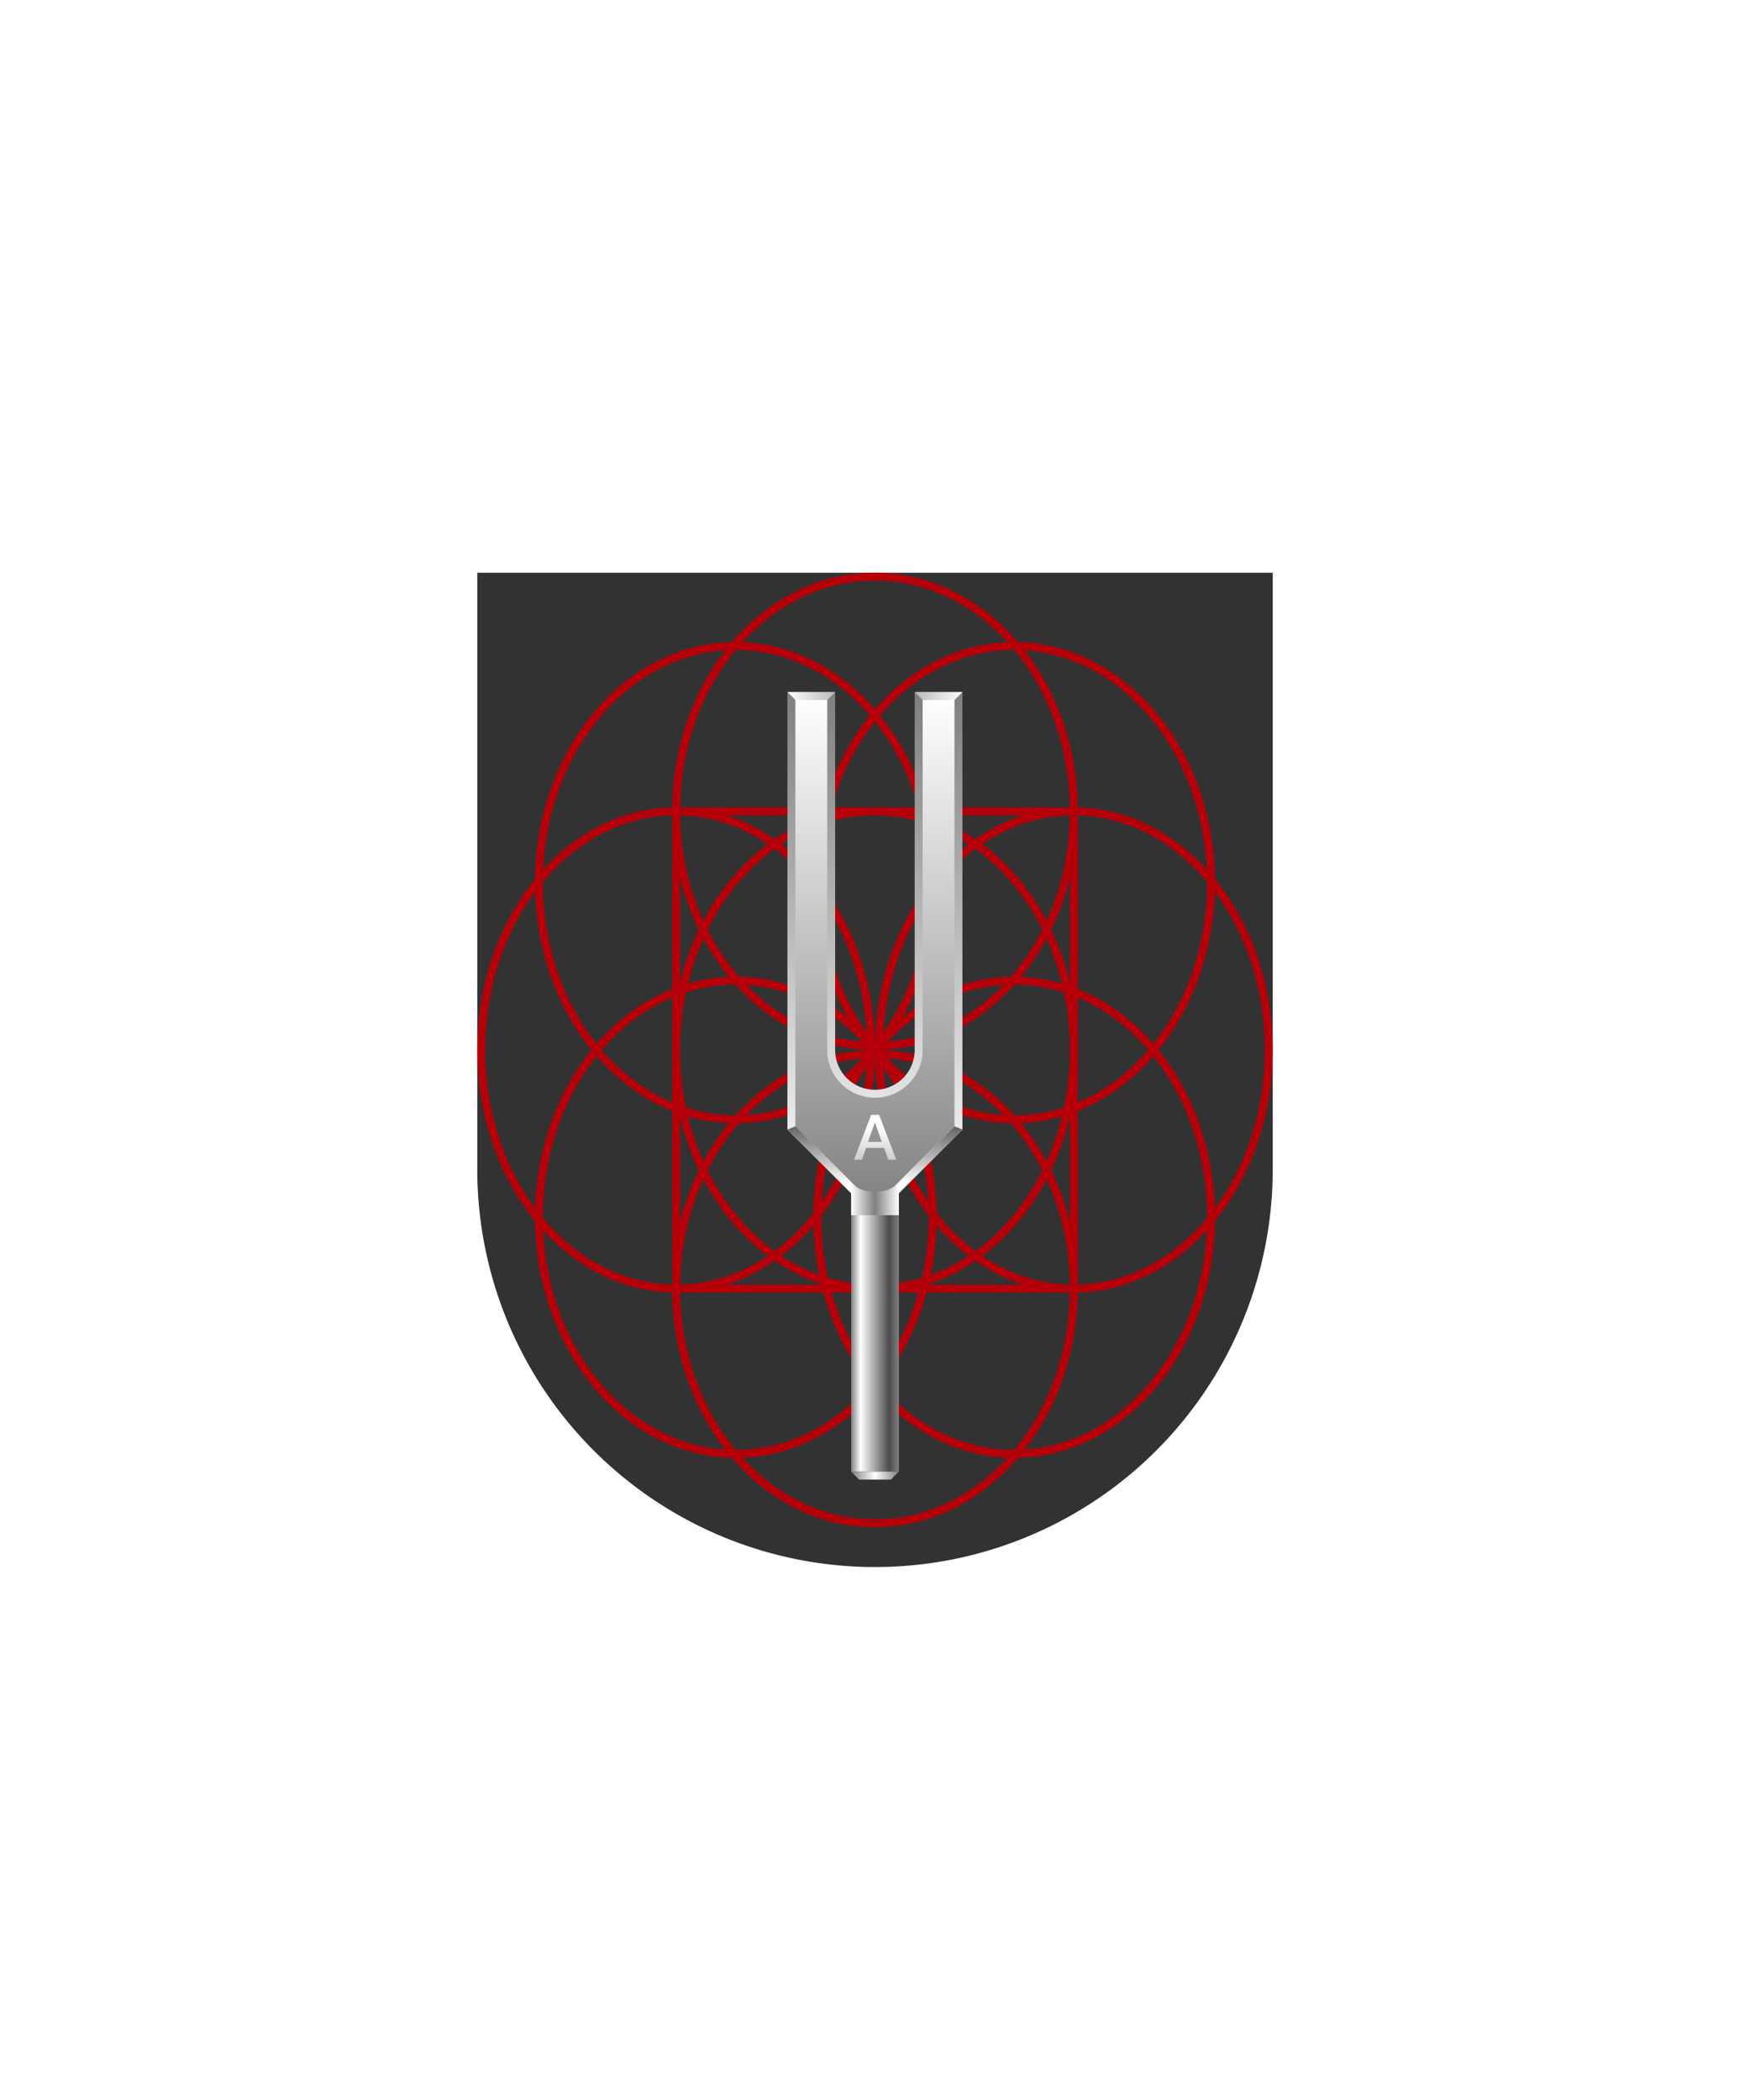 <svg xmlns="http://www.w3.org/2000/svg" xmlns:xlink="http://www.w3.org/1999/xlink" viewBox="0 0 220 264"><path d="M60 72v75a50 50 0 0 0 50 50 50 50 0 0 0 50-50V72Z" fill="#323232"/><path d="M110 162c-13.81 0-25-13.43-25-30s11.19-30 25-30 25 13.43 25 30-11.19 30-25 30zm0-89.5c-13.81 0-25 13.21-25 29.5s11.19 29.5 25 29.5 25-13.21 25-29.5-11.19-29.5-25-29.5zm35 17.43c-9.67-11.62-25.34-11.62-35 0s-9.67 30.45 0 42.07 25.34 11.62 35 0 9.67-30.45 0-42.07zM135 162c0-16.29-11.19-29.5-25-29.5S85 145.71 85 162s11.19 29.5 25 29.5 25-13.21 25-29.5zm10-30c-9.67-11.62-25.34-11.62-35 0s-9.67 30.45 0 42.07c9.67 11.62 25.34 11.62 35 0 9.67-11.62 9.67-30.45 0-42.07zm14.5 0c0-16.57-10.97-30-24.5-30s-24.5 13.43-24.5 30 10.97 30 24.5 30 24.5-13.43 24.5-30zM75 132c9.67 11.62 25.34 11.62 35 0s9.67-30.45 0-42.07-25.34-11.62-35 0-9.67 30.45 0 42.07zm0 42.07c9.67 11.62 25.34 11.62 35 0 9.67-11.62 9.67-30.45 0-42.07s-25.34-11.62-35 0-9.67 30.45 0 42.07zM85 162c13.53 0 24.5-13.43 24.5-30S98.53 102 85 102s-24.5 13.43-24.5 30 10.97 30 24.5 30zm50-60H85v60h50v-60z" fill="none" stroke="#b5000a" stroke-width="1.005"/><defs><filter id="h14-a" name="shadow"><feDropShadow dx="0" dy="2" stdDeviation="0"/></filter><linearGradient gradientUnits="userSpaceOnUse" id="h14-b" x1="109.99" x2="109.99" y1="152.29" y2="87.5"><stop offset="0" stop-color="gray"/><stop offset="1" stop-color="#fff"/></linearGradient><linearGradient id="h14-c" x1="0" x2="0" y1="0" y2="1"><stop offset="0" stop-color="gray"/><stop offset="1" stop-color="#fff"/></linearGradient><linearGradient gradientTransform="matrix(1, 0, 0, -1, 0, 264)" gradientUnits="userSpaceOnUse" id="h14-d" x1="112.99" x2="106.99" y1="96.5" y2="96.5"><stop offset="0" stop-color="gray"/><stop offset="0.2" stop-color="#4b4b4b"/><stop offset="0.8" stop-color="#fff"/><stop offset="1" stop-color="gray"/></linearGradient><linearGradient gradientTransform="matrix(1, 0, 0, -1, 0, 264)" gradientUnits="userSpaceOnUse" id="h14-e" x1="106.99" x2="112.99" y1="113.32" y2="113.32"><stop offset="0" stop-color="#fff"/><stop offset="0.5" stop-color="gray"/><stop offset="1" stop-color="#fff"/></linearGradient><linearGradient gradientTransform="matrix(1, 0, 0, -1, 0, 264)" gradientUnits="userSpaceOnUse" id="h14-f" x1="106.99" x2="112.99" y1="78.5" y2="78.5"><stop offset="0" stop-color="gray"/><stop offset="0.5" stop-color="#fff"/><stop offset="1" stop-color="gray"/></linearGradient><linearGradient id="h14-g" x1="110" x2="110" xlink:href="#h14-b" y1="152.41" y2="141.6"/><linearGradient gradientTransform="matrix(1, 0, 0, -1, 0, 264)" gradientUnits="userSpaceOnUse" id="h14-h" x1="116.99" x2="116.99" y1="122.12" y2="115.22"><stop offset="0" stop-color="#696969"/><stop offset="1" stop-color="#fff"/></linearGradient><linearGradient gradientTransform="translate(219.99 264) rotate(180)" id="h14-i" x1="116.99" x2="116.99" xlink:href="#h14-h" y1="122.12" y2="115.22"/><linearGradient gradientTransform="matrix(1, 0, 0, 1, 0, 0)" id="h14-j" x1="99" x2="120.99" xlink:href="#h14-e" y1="87.5" y2="87.5"/></defs><g filter="url(#h14-a)"><path d="M120.49,87.5h-5V132a5.5,5.5,0,0,1-11,0V87.5h-5v54.3L110,152.29l10.49-10.49Z" fill="url(#h14-b)" stroke="url(#h14-c)"/><path d="M113,150h-6v35h6Z" fill="url(#h14-d)"/><path d="M107,148.59v4.18h6v-4.18s-.7,1.23-3,1.23S107,148.59,107,148.59Z" fill="url(#h14-e)"/><path d="M107,185l1,1h4l1-1Z" fill="url(#h14-f)"/><path d="M110.52,140.15h-1l-2.16,5.64h1l.52-1.49h2.26l.53,1.49h1Zm-1.4,3.4.87-2.46.86,2.46Z" fill="url(#h14-g)"/><path d="M120,141.59l1,.41-8,8v-1.41Z" fill="url(#h14-h)"/><path d="M100,141.59,99,142l8,8v-1.41Z" fill="url(#h14-i)"/><path d="M104,88h-4l-1-1h6Zm12,0h4l1-1h-6Z" fill="url(#h14-j)"/></g></svg>